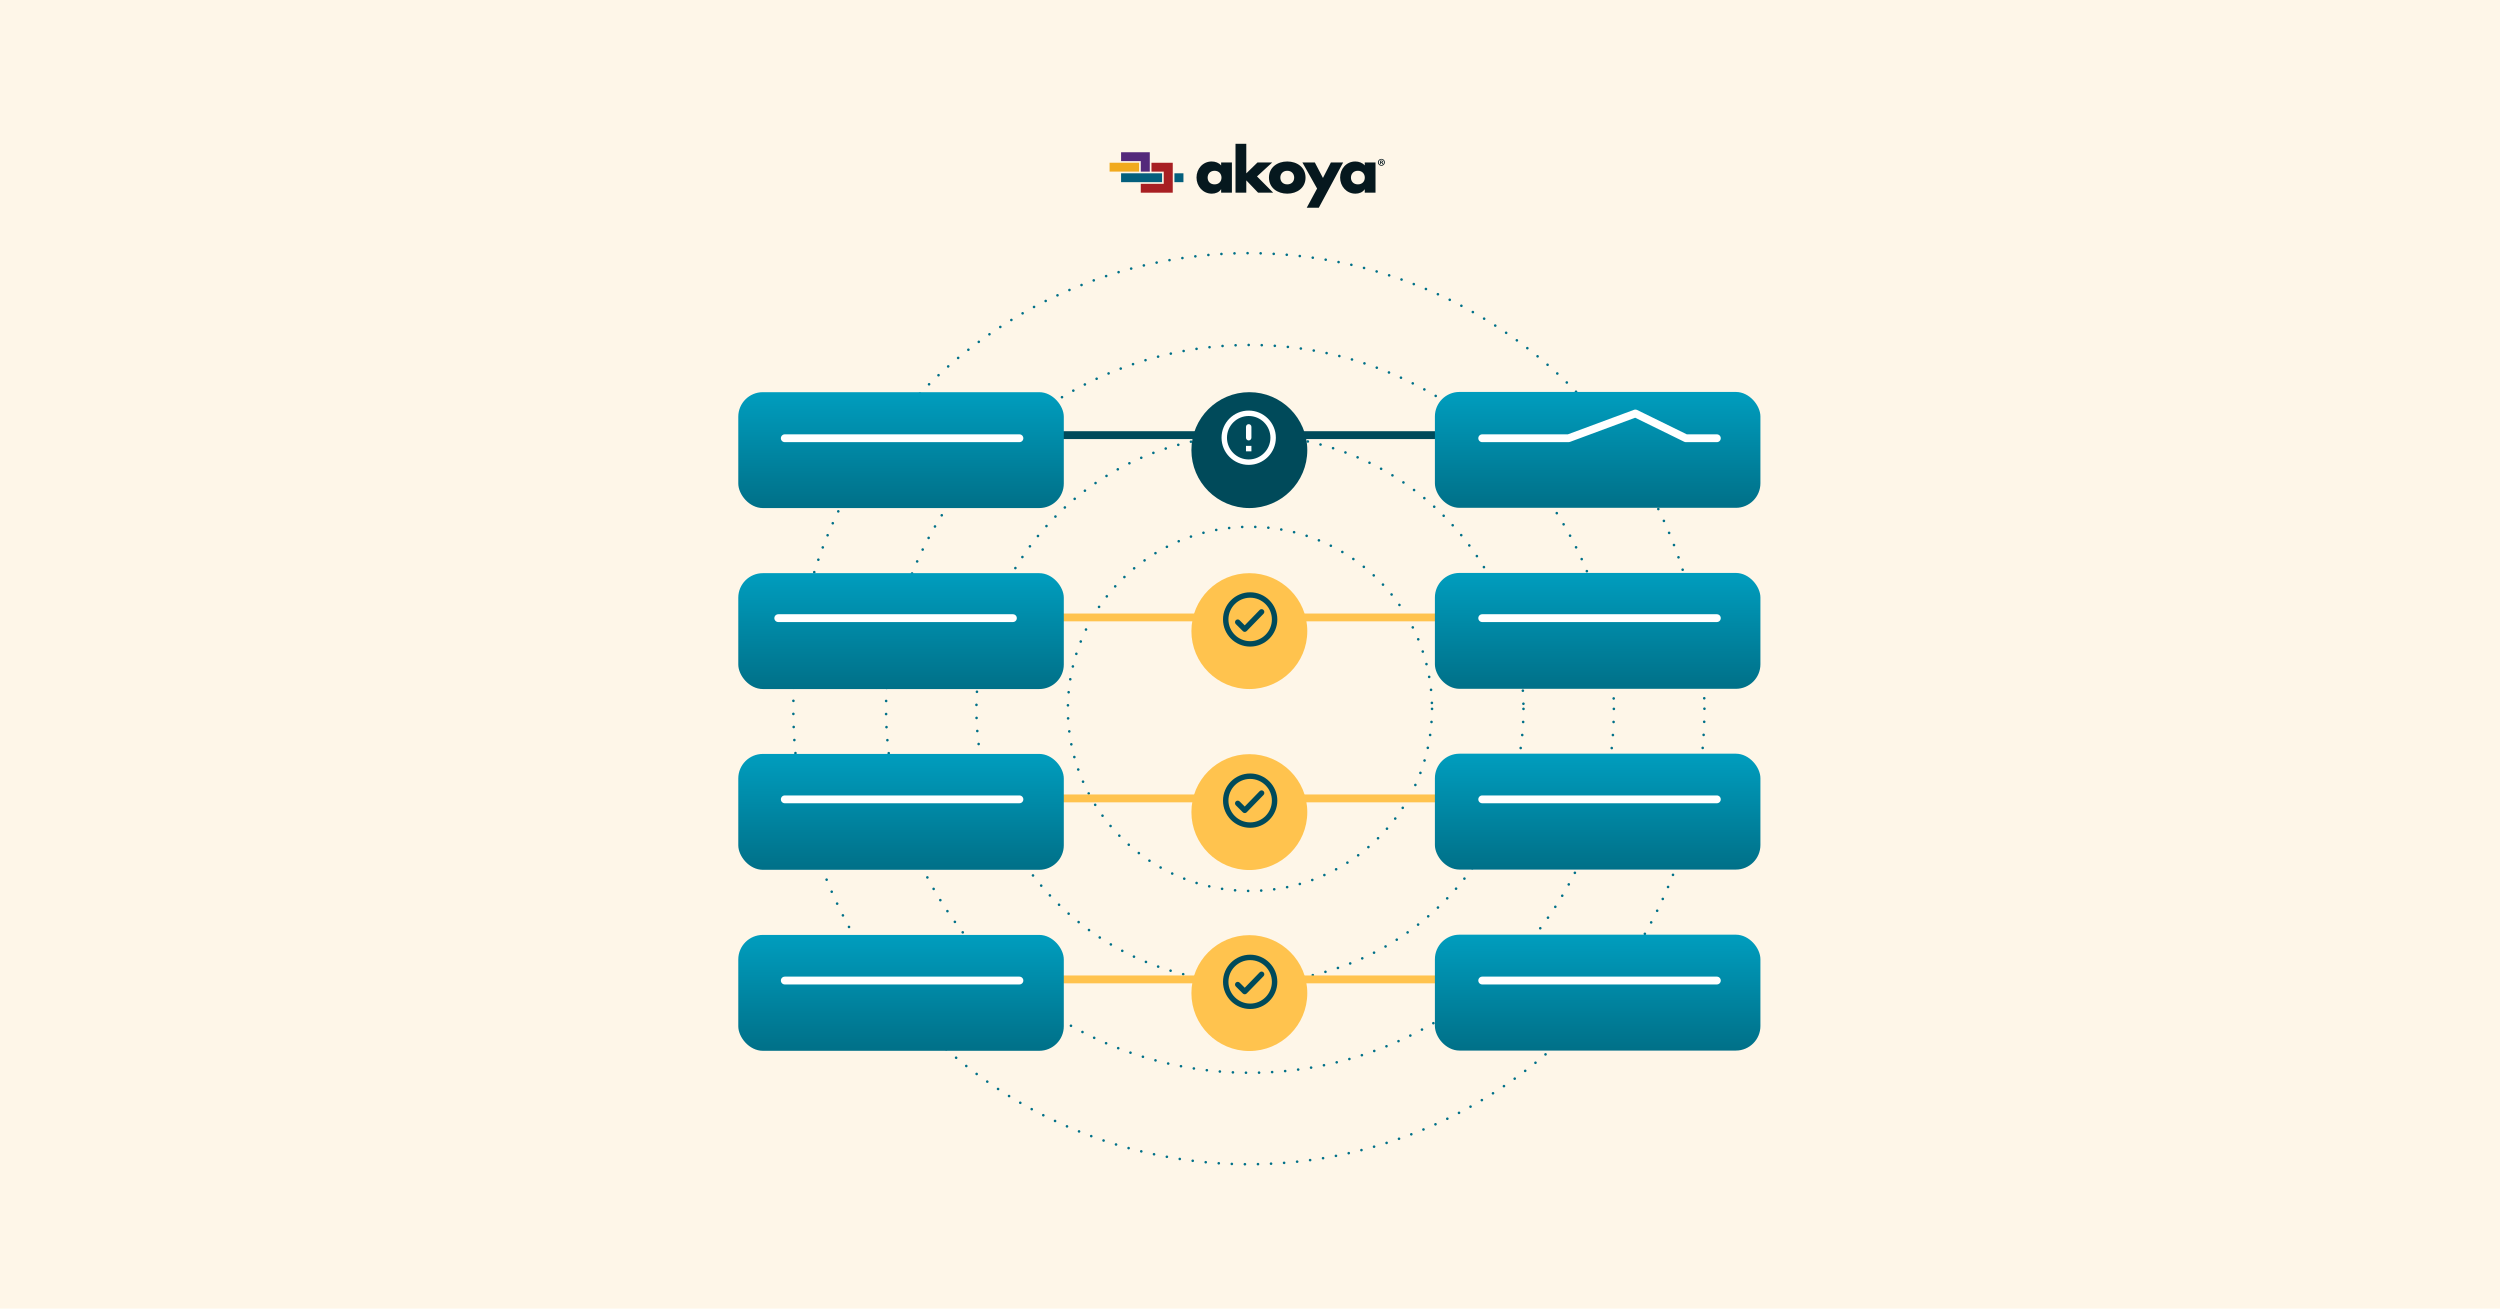 <svg width="730" height="383" viewBox="0 0 730 383" fill="none" xmlns="http://www.w3.org/2000/svg">
<rect width="730" height="382.109" fill="#FEF6E8"/>
<ellipse cx="364.983" cy="206.99" rx="106.26" ry="106.26" stroke="#007088" stroke-width="0.761" stroke-linecap="round" stroke-dasharray="0.01 3.81"/>
<ellipse cx="364.983" cy="206.99" rx="79.874" ry="79.874" stroke="#007088" stroke-width="0.761" stroke-linecap="round" stroke-dasharray="0.01 3.81"/>
<ellipse cx="364.983" cy="206.99" rx="53.17" ry="53.17" stroke="#007088" stroke-width="0.761" stroke-linecap="round" stroke-dasharray="0.01 3.81"/>
<circle cx="364.665" cy="206.944" r="133.028" stroke="#007088" stroke-width="0.761" stroke-linecap="round" stroke-dasharray="0.01 3.81"/>
<path d="M306.828 127.056L422.792 127.056" stroke="#004A5A" stroke-width="2.284" stroke-linecap="round"/>
<path d="M306.828 180.285L422.792 180.285" stroke="#FFC34E" stroke-width="2.284" stroke-linecap="round"/>
<path d="M306.828 233.134L422.792 233.134" stroke="#FFC34E" stroke-width="2.284" stroke-linecap="round"/>
<path d="M306.828 285.983L422.792 285.983" stroke="#FFC34E" stroke-width="2.284" stroke-linecap="round"/>
<g filter="url(#filter0_d_1278_37432)">
<circle cx="364.81" cy="127.627" r="16.919" fill="#004A5A"/>
</g>
<g filter="url(#filter1_d_1278_37432)">
<circle cx="364.81" cy="180.475" r="16.919" fill="#FFC34E"/>
</g>
<g filter="url(#filter2_d_1278_37432)">
<circle cx="364.81" cy="233.324" r="16.919" fill="#FFC34E"/>
</g>
<g filter="url(#filter3_d_1278_37432)">
<circle cx="364.81" cy="286.173" r="16.919" fill="#FFC34E"/>
</g>
<g filter="url(#filter4_d_1278_37432)">
<rect x="215.578" y="110.707" width="95.052" height="33.839" rx="7.17" fill="url(#paint0_linear_1278_37432)"/>
</g>
<g filter="url(#filter5_d_1278_37432)">
<rect x="418.99" y="110.641" width="95.052" height="33.839" rx="7.17" fill="url(#paint1_linear_1278_37432)"/>
</g>
<g filter="url(#filter6_d_1278_37432)">
<rect x="215.578" y="163.556" width="95.052" height="33.839" rx="7.17" fill="url(#paint2_linear_1278_37432)"/>
</g>
<g filter="url(#filter7_d_1278_37432)">
<rect x="418.99" y="163.49" width="95.052" height="33.839" rx="7.17" fill="url(#paint3_linear_1278_37432)"/>
</g>
<g filter="url(#filter8_d_1278_37432)">
<rect x="215.578" y="216.339" width="95.052" height="33.839" rx="7.17" fill="url(#paint4_linear_1278_37432)"/>
</g>
<g filter="url(#filter9_d_1278_37432)">
<rect x="418.99" y="216.272" width="95.052" height="33.839" rx="7.17" fill="url(#paint5_linear_1278_37432)"/>
</g>
<g filter="url(#filter10_d_1278_37432)">
<rect x="215.578" y="269.188" width="95.052" height="33.839" rx="7.17" fill="url(#paint6_linear_1278_37432)"/>
</g>
<g filter="url(#filter11_d_1278_37432)">
<rect x="418.99" y="269.121" width="95.052" height="33.839" rx="7.17" fill="url(#paint7_linear_1278_37432)"/>
</g>
<path fill-rule="evenodd" clip-rule="evenodd" d="M356.69 127.817C356.69 123.439 360.234 119.886 364.612 119.886C368.997 119.886 372.55 123.439 372.55 127.817C372.55 132.194 368.997 135.747 364.612 135.747C360.234 135.747 356.69 132.194 356.69 127.817ZM365.413 124.644C365.413 124.208 365.056 123.851 364.62 123.851C364.184 123.851 363.827 124.208 363.827 124.644V127.817C363.827 128.253 364.184 128.61 364.62 128.61C365.056 128.61 365.413 128.253 365.413 127.817V124.644ZM364.62 134.161C361.115 134.161 358.276 131.322 358.276 127.817C358.276 124.311 361.115 121.472 364.62 121.472C368.125 121.472 370.964 124.311 370.964 127.817C370.964 131.322 368.125 134.161 364.62 134.161ZM363.827 130.196V131.782H365.413V130.196H363.827Z" fill="white"/>
<path d="M229.154 127.966H297.672" stroke="white" stroke-width="2.284" stroke-linecap="round"/>
<path d="M227.251 180.497H295.769" stroke="white" stroke-width="2.284" stroke-linecap="round"/>
<path d="M432.805 180.497H501.322" stroke="white" stroke-width="2.284" stroke-linecap="round"/>
<path d="M229.154 233.408H297.672" stroke="white" stroke-width="2.284" stroke-linecap="round"/>
<path d="M432.805 233.408H501.322" stroke="white" stroke-width="2.284" stroke-linecap="round"/>
<path d="M229.154 286.319H297.672" stroke="white" stroke-width="2.284" stroke-linecap="round"/>
<path d="M432.805 286.319H501.322" stroke="white" stroke-width="2.284" stroke-linecap="round"/>
<path d="M432.805 127.967H458.023L477.532 120.734L492.282 127.967H501.322" stroke="white" stroke-width="2.284" stroke-linecap="round" stroke-linejoin="round"/>
<path fill-rule="evenodd" clip-rule="evenodd" d="M365.048 172.947C360.671 172.947 357.118 176.5 357.118 180.878C357.118 185.255 360.671 188.808 365.048 188.808C369.426 188.808 372.978 185.255 372.978 180.878C372.978 176.5 369.426 172.947 365.048 172.947ZM365.048 187.222C361.551 187.222 358.704 184.375 358.704 180.878C358.704 177.38 361.551 174.533 365.048 174.533C368.545 174.533 371.392 177.38 371.392 180.878C371.392 184.375 368.545 187.222 365.048 187.222ZM363.462 182.598L367.824 178.102C368.133 177.793 368.64 177.793 368.95 178.102C369.259 178.411 369.259 178.911 368.95 179.22L364.025 184.28C363.716 184.589 363.216 184.589 362.907 184.28L360.853 182.226C360.544 181.916 360.544 181.417 360.853 181.108C361.001 180.959 361.202 180.876 361.412 180.876C361.622 180.876 361.823 180.959 361.971 181.108L363.462 182.598Z" fill="#004A5A"/>
<path fill-rule="evenodd" clip-rule="evenodd" d="M365.048 225.858C360.671 225.858 357.118 229.411 357.118 233.788C357.118 238.166 360.671 241.719 365.048 241.719C369.426 241.719 372.978 238.166 372.978 233.788C372.978 229.411 369.426 225.858 365.048 225.858ZM365.048 240.133C361.551 240.133 358.704 237.286 358.704 233.788C358.704 230.291 361.551 227.444 365.048 227.444C368.545 227.444 371.392 230.291 371.392 233.788C371.392 237.286 368.545 240.133 365.048 240.133ZM363.462 235.509L367.824 231.013C368.133 230.704 368.64 230.704 368.95 231.013C369.259 231.322 369.259 231.822 368.95 232.131L364.025 237.191C363.716 237.5 363.216 237.5 362.907 237.191L360.853 235.137C360.544 234.827 360.544 234.328 360.853 234.018C361.001 233.87 361.202 233.786 361.412 233.786C361.622 233.786 361.823 233.87 361.971 234.018L363.462 235.509Z" fill="#004A5A"/>
<path fill-rule="evenodd" clip-rule="evenodd" d="M365.048 278.769C360.671 278.769 357.118 282.322 357.118 286.699C357.118 291.077 360.671 294.63 365.048 294.63C369.426 294.63 372.978 291.077 372.978 286.699C372.978 282.322 369.426 278.769 365.048 278.769ZM365.048 293.044C361.551 293.044 358.704 290.197 358.704 286.699C358.704 283.202 361.551 280.355 365.048 280.355C368.545 280.355 371.392 283.202 371.392 286.699C371.392 290.197 368.545 293.044 365.048 293.044ZM363.462 288.42L367.824 283.924C368.133 283.614 368.64 283.614 368.95 283.924C369.259 284.233 369.259 284.733 368.95 285.042L364.025 290.101C363.716 290.411 363.216 290.411 362.907 290.101L360.853 288.048C360.544 287.738 360.544 287.239 360.853 286.929C361.001 286.781 361.202 286.697 361.412 286.697C361.622 286.697 361.823 286.781 361.971 286.929L363.462 288.42Z" fill="#004A5A"/>
<g clip-path="url(#clip0_1278_37432)">
<path d="M332.616 47.527H324V50.117H332.616V47.527Z" fill="#F1AA1E"/>
<path d="M327.354 44.453V47.044H333.112V50.118H335.737V44.455H327.354V44.453Z" fill="#54297B"/>
<path d="M345.565 50.602H342.934V53.193H345.565V50.602Z" fill="#045F7D"/>
<path d="M336.229 47.527V50.117H339.811V53.676H333.107V56.267H342.443V47.528H336.229V47.527Z" fill="#A81F23"/>
<path d="M339.321 53.193V50.602H327.354V53.193H339.321Z" fill="#045F7D"/>
<path d="M359.717 56.259H356.571V55.279H356.537C355.984 56.156 354.895 56.551 353.858 56.551C351.23 56.551 349.381 54.368 349.381 51.843C349.381 49.317 351.196 47.151 353.823 47.151C354.843 47.151 355.915 47.53 356.571 48.303V47.444H359.717V56.259H359.717ZM352.63 51.86C352.63 52.977 353.374 53.836 354.653 53.836C355.932 53.836 356.675 52.977 356.675 51.86C356.675 50.777 355.932 49.867 354.653 49.867C353.374 49.867 352.63 50.777 352.63 51.86ZM363.918 50.623L367.184 47.444H371.488L367.046 51.516L371.765 56.259H367.357L363.917 52.667V56.259H360.771V41.997H363.917V50.623H363.918ZM381.219 51.86C381.219 54.85 378.73 56.551 375.878 56.551C373.044 56.551 370.537 54.867 370.537 51.86C370.537 48.853 373.026 47.152 375.878 47.152C378.73 47.152 381.219 48.853 381.219 51.86ZM373.856 51.86C373.856 52.977 374.599 53.836 375.879 53.836C377.158 53.836 377.901 52.977 377.901 51.86C377.901 50.777 377.158 49.867 375.879 49.867C374.599 49.867 373.856 50.777 373.856 51.86ZM380.303 47.444H383.933L386.301 51.963L388.618 47.444H392.196L385.091 60.658H381.565L384.59 55.056L380.303 47.444ZM401.651 56.259H398.505V55.279H398.47C397.917 56.156 396.828 56.551 395.791 56.551C393.164 56.551 391.314 54.368 391.314 51.843C391.314 49.317 393.129 47.151 395.756 47.151C396.776 47.151 397.848 47.53 398.505 48.303V47.444H401.651V56.259H401.651ZM394.477 51.86C394.477 52.977 395.22 53.836 396.5 53.836C397.779 53.836 398.522 52.977 398.522 51.86C398.522 50.777 397.779 49.867 396.5 49.867C395.22 49.867 394.477 50.777 394.477 51.86Z" fill="#06181E"/>
<path d="M404.381 47.394C404.381 47.965 403.941 48.413 403.369 48.413C402.803 48.413 402.351 47.965 402.351 47.394C402.351 46.836 402.803 46.388 403.369 46.388C403.941 46.388 404.381 46.836 404.381 47.394ZM402.604 47.394C402.604 47.843 402.929 48.199 403.375 48.199C403.809 48.199 404.128 47.843 404.128 47.401C404.128 46.952 403.809 46.59 403.369 46.59C402.929 46.59 402.604 46.952 402.604 47.394ZM403.212 47.922H402.983V46.916C403.074 46.897 403.2 46.885 403.363 46.885C403.55 46.885 403.634 46.916 403.706 46.959C403.761 47.002 403.803 47.081 403.803 47.18C403.803 47.29 403.718 47.376 403.598 47.413V47.425C403.694 47.462 403.748 47.536 403.779 47.671C403.809 47.824 403.827 47.886 403.851 47.922H403.604C403.574 47.886 403.556 47.793 403.526 47.677C403.507 47.566 403.447 47.517 403.321 47.517H403.212V47.922V47.922ZM403.218 47.351H403.327C403.453 47.351 403.556 47.309 403.556 47.204C403.556 47.112 403.489 47.051 403.345 47.051C403.285 47.051 403.242 47.057 403.218 47.063V47.351Z" fill="#06181E"/>
</g>
<defs>
<filter id="filter0_d_1278_37432" x="342.181" y="108.804" width="45.258" height="45.258" filterUnits="userSpaceOnUse" color-interpolation-filters="sRGB">
<feFlood flood-opacity="0" result="BackgroundImageFix"/>
<feColorMatrix in="SourceAlpha" type="matrix" values="0 0 0 0 0 0 0 0 0 0 0 0 0 0 0 0 0 0 127 0" result="hardAlpha"/>
<feMorphology radius="3.807" operator="erode" in="SourceAlpha" result="effect1_dropShadow_1278_37432"/>
<feOffset dy="3.807"/>
<feGaussianBlur stdDeviation="4.758"/>
<feComposite in2="hardAlpha" operator="out"/>
<feColorMatrix type="matrix" values="0 0 0 0 0 0 0 0 0 0.086 0 0 0 0 0.114 0 0 0 0.8 0"/>
<feBlend mode="normal" in2="BackgroundImageFix" result="effect1_dropShadow_1278_37432"/>
<feBlend mode="normal" in="SourceGraphic" in2="effect1_dropShadow_1278_37432" result="shape"/>
</filter>
<filter id="filter1_d_1278_37432" x="342.181" y="161.653" width="45.258" height="45.258" filterUnits="userSpaceOnUse" color-interpolation-filters="sRGB">
<feFlood flood-opacity="0" result="BackgroundImageFix"/>
<feColorMatrix in="SourceAlpha" type="matrix" values="0 0 0 0 0 0 0 0 0 0 0 0 0 0 0 0 0 0 127 0" result="hardAlpha"/>
<feMorphology radius="3.807" operator="erode" in="SourceAlpha" result="effect1_dropShadow_1278_37432"/>
<feOffset dy="3.807"/>
<feGaussianBlur stdDeviation="4.758"/>
<feComposite in2="hardAlpha" operator="out"/>
<feColorMatrix type="matrix" values="0 0 0 0 0 0 0 0 0 0.086 0 0 0 0 0.114 0 0 0 0.8 0"/>
<feBlend mode="normal" in2="BackgroundImageFix" result="effect1_dropShadow_1278_37432"/>
<feBlend mode="normal" in="SourceGraphic" in2="effect1_dropShadow_1278_37432" result="shape"/>
</filter>
<filter id="filter2_d_1278_37432" x="342.181" y="214.502" width="45.258" height="45.258" filterUnits="userSpaceOnUse" color-interpolation-filters="sRGB">
<feFlood flood-opacity="0" result="BackgroundImageFix"/>
<feColorMatrix in="SourceAlpha" type="matrix" values="0 0 0 0 0 0 0 0 0 0 0 0 0 0 0 0 0 0 127 0" result="hardAlpha"/>
<feMorphology radius="3.807" operator="erode" in="SourceAlpha" result="effect1_dropShadow_1278_37432"/>
<feOffset dy="3.807"/>
<feGaussianBlur stdDeviation="4.758"/>
<feComposite in2="hardAlpha" operator="out"/>
<feColorMatrix type="matrix" values="0 0 0 0 0 0 0 0 0 0.086 0 0 0 0 0.114 0 0 0 0.8 0"/>
<feBlend mode="normal" in2="BackgroundImageFix" result="effect1_dropShadow_1278_37432"/>
<feBlend mode="normal" in="SourceGraphic" in2="effect1_dropShadow_1278_37432" result="shape"/>
</filter>
<filter id="filter3_d_1278_37432" x="342.181" y="267.351" width="45.258" height="45.258" filterUnits="userSpaceOnUse" color-interpolation-filters="sRGB">
<feFlood flood-opacity="0" result="BackgroundImageFix"/>
<feColorMatrix in="SourceAlpha" type="matrix" values="0 0 0 0 0 0 0 0 0 0 0 0 0 0 0 0 0 0 127 0" result="hardAlpha"/>
<feMorphology radius="3.807" operator="erode" in="SourceAlpha" result="effect1_dropShadow_1278_37432"/>
<feOffset dy="3.807"/>
<feGaussianBlur stdDeviation="4.758"/>
<feComposite in2="hardAlpha" operator="out"/>
<feColorMatrix type="matrix" values="0 0 0 0 0 0 0 0 0 0.086 0 0 0 0 0.114 0 0 0 0.8 0"/>
<feBlend mode="normal" in2="BackgroundImageFix" result="effect1_dropShadow_1278_37432"/>
<feBlend mode="normal" in="SourceGraphic" in2="effect1_dropShadow_1278_37432" result="shape"/>
</filter>
<filter id="filter4_d_1278_37432" x="209.868" y="108.804" width="106.472" height="45.258" filterUnits="userSpaceOnUse" color-interpolation-filters="sRGB">
<feFlood flood-opacity="0" result="BackgroundImageFix"/>
<feColorMatrix in="SourceAlpha" type="matrix" values="0 0 0 0 0 0 0 0 0 0 0 0 0 0 0 0 0 0 127 0" result="hardAlpha"/>
<feMorphology radius="3.807" operator="erode" in="SourceAlpha" result="effect1_dropShadow_1278_37432"/>
<feOffset dy="3.807"/>
<feGaussianBlur stdDeviation="4.758"/>
<feComposite in2="hardAlpha" operator="out"/>
<feColorMatrix type="matrix" values="0 0 0 0 0 0 0 0 0 0.086 0 0 0 0 0.114 0 0 0 0.8 0"/>
<feBlend mode="normal" in2="BackgroundImageFix" result="effect1_dropShadow_1278_37432"/>
<feBlend mode="normal" in="SourceGraphic" in2="effect1_dropShadow_1278_37432" result="shape"/>
</filter>
<filter id="filter5_d_1278_37432" x="413.28" y="108.737" width="106.472" height="45.258" filterUnits="userSpaceOnUse" color-interpolation-filters="sRGB">
<feFlood flood-opacity="0" result="BackgroundImageFix"/>
<feColorMatrix in="SourceAlpha" type="matrix" values="0 0 0 0 0 0 0 0 0 0 0 0 0 0 0 0 0 0 127 0" result="hardAlpha"/>
<feMorphology radius="3.807" operator="erode" in="SourceAlpha" result="effect1_dropShadow_1278_37432"/>
<feOffset dy="3.807"/>
<feGaussianBlur stdDeviation="4.758"/>
<feComposite in2="hardAlpha" operator="out"/>
<feColorMatrix type="matrix" values="0 0 0 0 0 0 0 0 0 0.086 0 0 0 0 0.114 0 0 0 0.8 0"/>
<feBlend mode="normal" in2="BackgroundImageFix" result="effect1_dropShadow_1278_37432"/>
<feBlend mode="normal" in="SourceGraphic" in2="effect1_dropShadow_1278_37432" result="shape"/>
</filter>
<filter id="filter6_d_1278_37432" x="209.868" y="161.653" width="106.472" height="45.258" filterUnits="userSpaceOnUse" color-interpolation-filters="sRGB">
<feFlood flood-opacity="0" result="BackgroundImageFix"/>
<feColorMatrix in="SourceAlpha" type="matrix" values="0 0 0 0 0 0 0 0 0 0 0 0 0 0 0 0 0 0 127 0" result="hardAlpha"/>
<feMorphology radius="3.807" operator="erode" in="SourceAlpha" result="effect1_dropShadow_1278_37432"/>
<feOffset dy="3.807"/>
<feGaussianBlur stdDeviation="4.758"/>
<feComposite in2="hardAlpha" operator="out"/>
<feColorMatrix type="matrix" values="0 0 0 0 0 0 0 0 0 0.086 0 0 0 0 0.114 0 0 0 0.8 0"/>
<feBlend mode="normal" in2="BackgroundImageFix" result="effect1_dropShadow_1278_37432"/>
<feBlend mode="normal" in="SourceGraphic" in2="effect1_dropShadow_1278_37432" result="shape"/>
</filter>
<filter id="filter7_d_1278_37432" x="413.28" y="161.586" width="106.472" height="45.258" filterUnits="userSpaceOnUse" color-interpolation-filters="sRGB">
<feFlood flood-opacity="0" result="BackgroundImageFix"/>
<feColorMatrix in="SourceAlpha" type="matrix" values="0 0 0 0 0 0 0 0 0 0 0 0 0 0 0 0 0 0 127 0" result="hardAlpha"/>
<feMorphology radius="3.807" operator="erode" in="SourceAlpha" result="effect1_dropShadow_1278_37432"/>
<feOffset dy="3.807"/>
<feGaussianBlur stdDeviation="4.758"/>
<feComposite in2="hardAlpha" operator="out"/>
<feColorMatrix type="matrix" values="0 0 0 0 0 0 0 0 0 0.086 0 0 0 0 0.114 0 0 0 0.8 0"/>
<feBlend mode="normal" in2="BackgroundImageFix" result="effect1_dropShadow_1278_37432"/>
<feBlend mode="normal" in="SourceGraphic" in2="effect1_dropShadow_1278_37432" result="shape"/>
</filter>
<filter id="filter8_d_1278_37432" x="209.868" y="214.435" width="106.472" height="45.258" filterUnits="userSpaceOnUse" color-interpolation-filters="sRGB">
<feFlood flood-opacity="0" result="BackgroundImageFix"/>
<feColorMatrix in="SourceAlpha" type="matrix" values="0 0 0 0 0 0 0 0 0 0 0 0 0 0 0 0 0 0 127 0" result="hardAlpha"/>
<feMorphology radius="3.807" operator="erode" in="SourceAlpha" result="effect1_dropShadow_1278_37432"/>
<feOffset dy="3.807"/>
<feGaussianBlur stdDeviation="4.758"/>
<feComposite in2="hardAlpha" operator="out"/>
<feColorMatrix type="matrix" values="0 0 0 0 0 0 0 0 0 0.086 0 0 0 0 0.114 0 0 0 0.8 0"/>
<feBlend mode="normal" in2="BackgroundImageFix" result="effect1_dropShadow_1278_37432"/>
<feBlend mode="normal" in="SourceGraphic" in2="effect1_dropShadow_1278_37432" result="shape"/>
</filter>
<filter id="filter9_d_1278_37432" x="413.28" y="214.369" width="106.472" height="45.258" filterUnits="userSpaceOnUse" color-interpolation-filters="sRGB">
<feFlood flood-opacity="0" result="BackgroundImageFix"/>
<feColorMatrix in="SourceAlpha" type="matrix" values="0 0 0 0 0 0 0 0 0 0 0 0 0 0 0 0 0 0 127 0" result="hardAlpha"/>
<feMorphology radius="3.807" operator="erode" in="SourceAlpha" result="effect1_dropShadow_1278_37432"/>
<feOffset dy="3.807"/>
<feGaussianBlur stdDeviation="4.758"/>
<feComposite in2="hardAlpha" operator="out"/>
<feColorMatrix type="matrix" values="0 0 0 0 0 0 0 0 0 0.086 0 0 0 0 0.114 0 0 0 0.8 0"/>
<feBlend mode="normal" in2="BackgroundImageFix" result="effect1_dropShadow_1278_37432"/>
<feBlend mode="normal" in="SourceGraphic" in2="effect1_dropShadow_1278_37432" result="shape"/>
</filter>
<filter id="filter10_d_1278_37432" x="209.868" y="267.284" width="106.472" height="45.258" filterUnits="userSpaceOnUse" color-interpolation-filters="sRGB">
<feFlood flood-opacity="0" result="BackgroundImageFix"/>
<feColorMatrix in="SourceAlpha" type="matrix" values="0 0 0 0 0 0 0 0 0 0 0 0 0 0 0 0 0 0 127 0" result="hardAlpha"/>
<feMorphology radius="3.807" operator="erode" in="SourceAlpha" result="effect1_dropShadow_1278_37432"/>
<feOffset dy="3.807"/>
<feGaussianBlur stdDeviation="4.758"/>
<feComposite in2="hardAlpha" operator="out"/>
<feColorMatrix type="matrix" values="0 0 0 0 0 0 0 0 0 0.086 0 0 0 0 0.114 0 0 0 0.8 0"/>
<feBlend mode="normal" in2="BackgroundImageFix" result="effect1_dropShadow_1278_37432"/>
<feBlend mode="normal" in="SourceGraphic" in2="effect1_dropShadow_1278_37432" result="shape"/>
</filter>
<filter id="filter11_d_1278_37432" x="413.28" y="267.218" width="106.472" height="45.258" filterUnits="userSpaceOnUse" color-interpolation-filters="sRGB">
<feFlood flood-opacity="0" result="BackgroundImageFix"/>
<feColorMatrix in="SourceAlpha" type="matrix" values="0 0 0 0 0 0 0 0 0 0 0 0 0 0 0 0 0 0 127 0" result="hardAlpha"/>
<feMorphology radius="3.807" operator="erode" in="SourceAlpha" result="effect1_dropShadow_1278_37432"/>
<feOffset dy="3.807"/>
<feGaussianBlur stdDeviation="4.758"/>
<feComposite in2="hardAlpha" operator="out"/>
<feColorMatrix type="matrix" values="0 0 0 0 0 0 0 0 0 0.086 0 0 0 0 0.114 0 0 0 0.8 0"/>
<feBlend mode="normal" in2="BackgroundImageFix" result="effect1_dropShadow_1278_37432"/>
<feBlend mode="normal" in="SourceGraphic" in2="effect1_dropShadow_1278_37432" result="shape"/>
</filter>
<linearGradient id="paint0_linear_1278_37432" x1="263.104" y1="110.707" x2="263.104" y2="144.546" gradientUnits="userSpaceOnUse">
<stop stop-color="#009DBE"/>
<stop offset="1" stop-color="#007088"/>
</linearGradient>
<linearGradient id="paint1_linear_1278_37432" x1="466.516" y1="110.641" x2="466.516" y2="144.479" gradientUnits="userSpaceOnUse">
<stop stop-color="#009DBE"/>
<stop offset="1" stop-color="#007088"/>
</linearGradient>
<linearGradient id="paint2_linear_1278_37432" x1="263.104" y1="163.556" x2="263.104" y2="197.394" gradientUnits="userSpaceOnUse">
<stop stop-color="#009DBE"/>
<stop offset="1" stop-color="#007088"/>
</linearGradient>
<linearGradient id="paint3_linear_1278_37432" x1="466.516" y1="163.49" x2="466.516" y2="197.328" gradientUnits="userSpaceOnUse">
<stop stop-color="#009DBE"/>
<stop offset="1" stop-color="#007088"/>
</linearGradient>
<linearGradient id="paint4_linear_1278_37432" x1="263.104" y1="216.339" x2="263.104" y2="250.177" gradientUnits="userSpaceOnUse">
<stop stop-color="#009DBE"/>
<stop offset="1" stop-color="#007088"/>
</linearGradient>
<linearGradient id="paint5_linear_1278_37432" x1="466.516" y1="216.272" x2="466.516" y2="250.111" gradientUnits="userSpaceOnUse">
<stop stop-color="#009DBE"/>
<stop offset="1" stop-color="#007088"/>
</linearGradient>
<linearGradient id="paint6_linear_1278_37432" x1="263.104" y1="269.188" x2="263.104" y2="303.026" gradientUnits="userSpaceOnUse">
<stop stop-color="#009DBE"/>
<stop offset="1" stop-color="#007088"/>
</linearGradient>
<linearGradient id="paint7_linear_1278_37432" x1="466.516" y1="269.121" x2="466.516" y2="302.96" gradientUnits="userSpaceOnUse">
<stop stop-color="#009DBE"/>
<stop offset="1" stop-color="#007088"/>
</linearGradient>
<clipPath id="clip0_1278_37432">
<rect width="81.009" height="18.67" fill="white" transform="translate(324 42)"/>
</clipPath>
</defs>
</svg>
